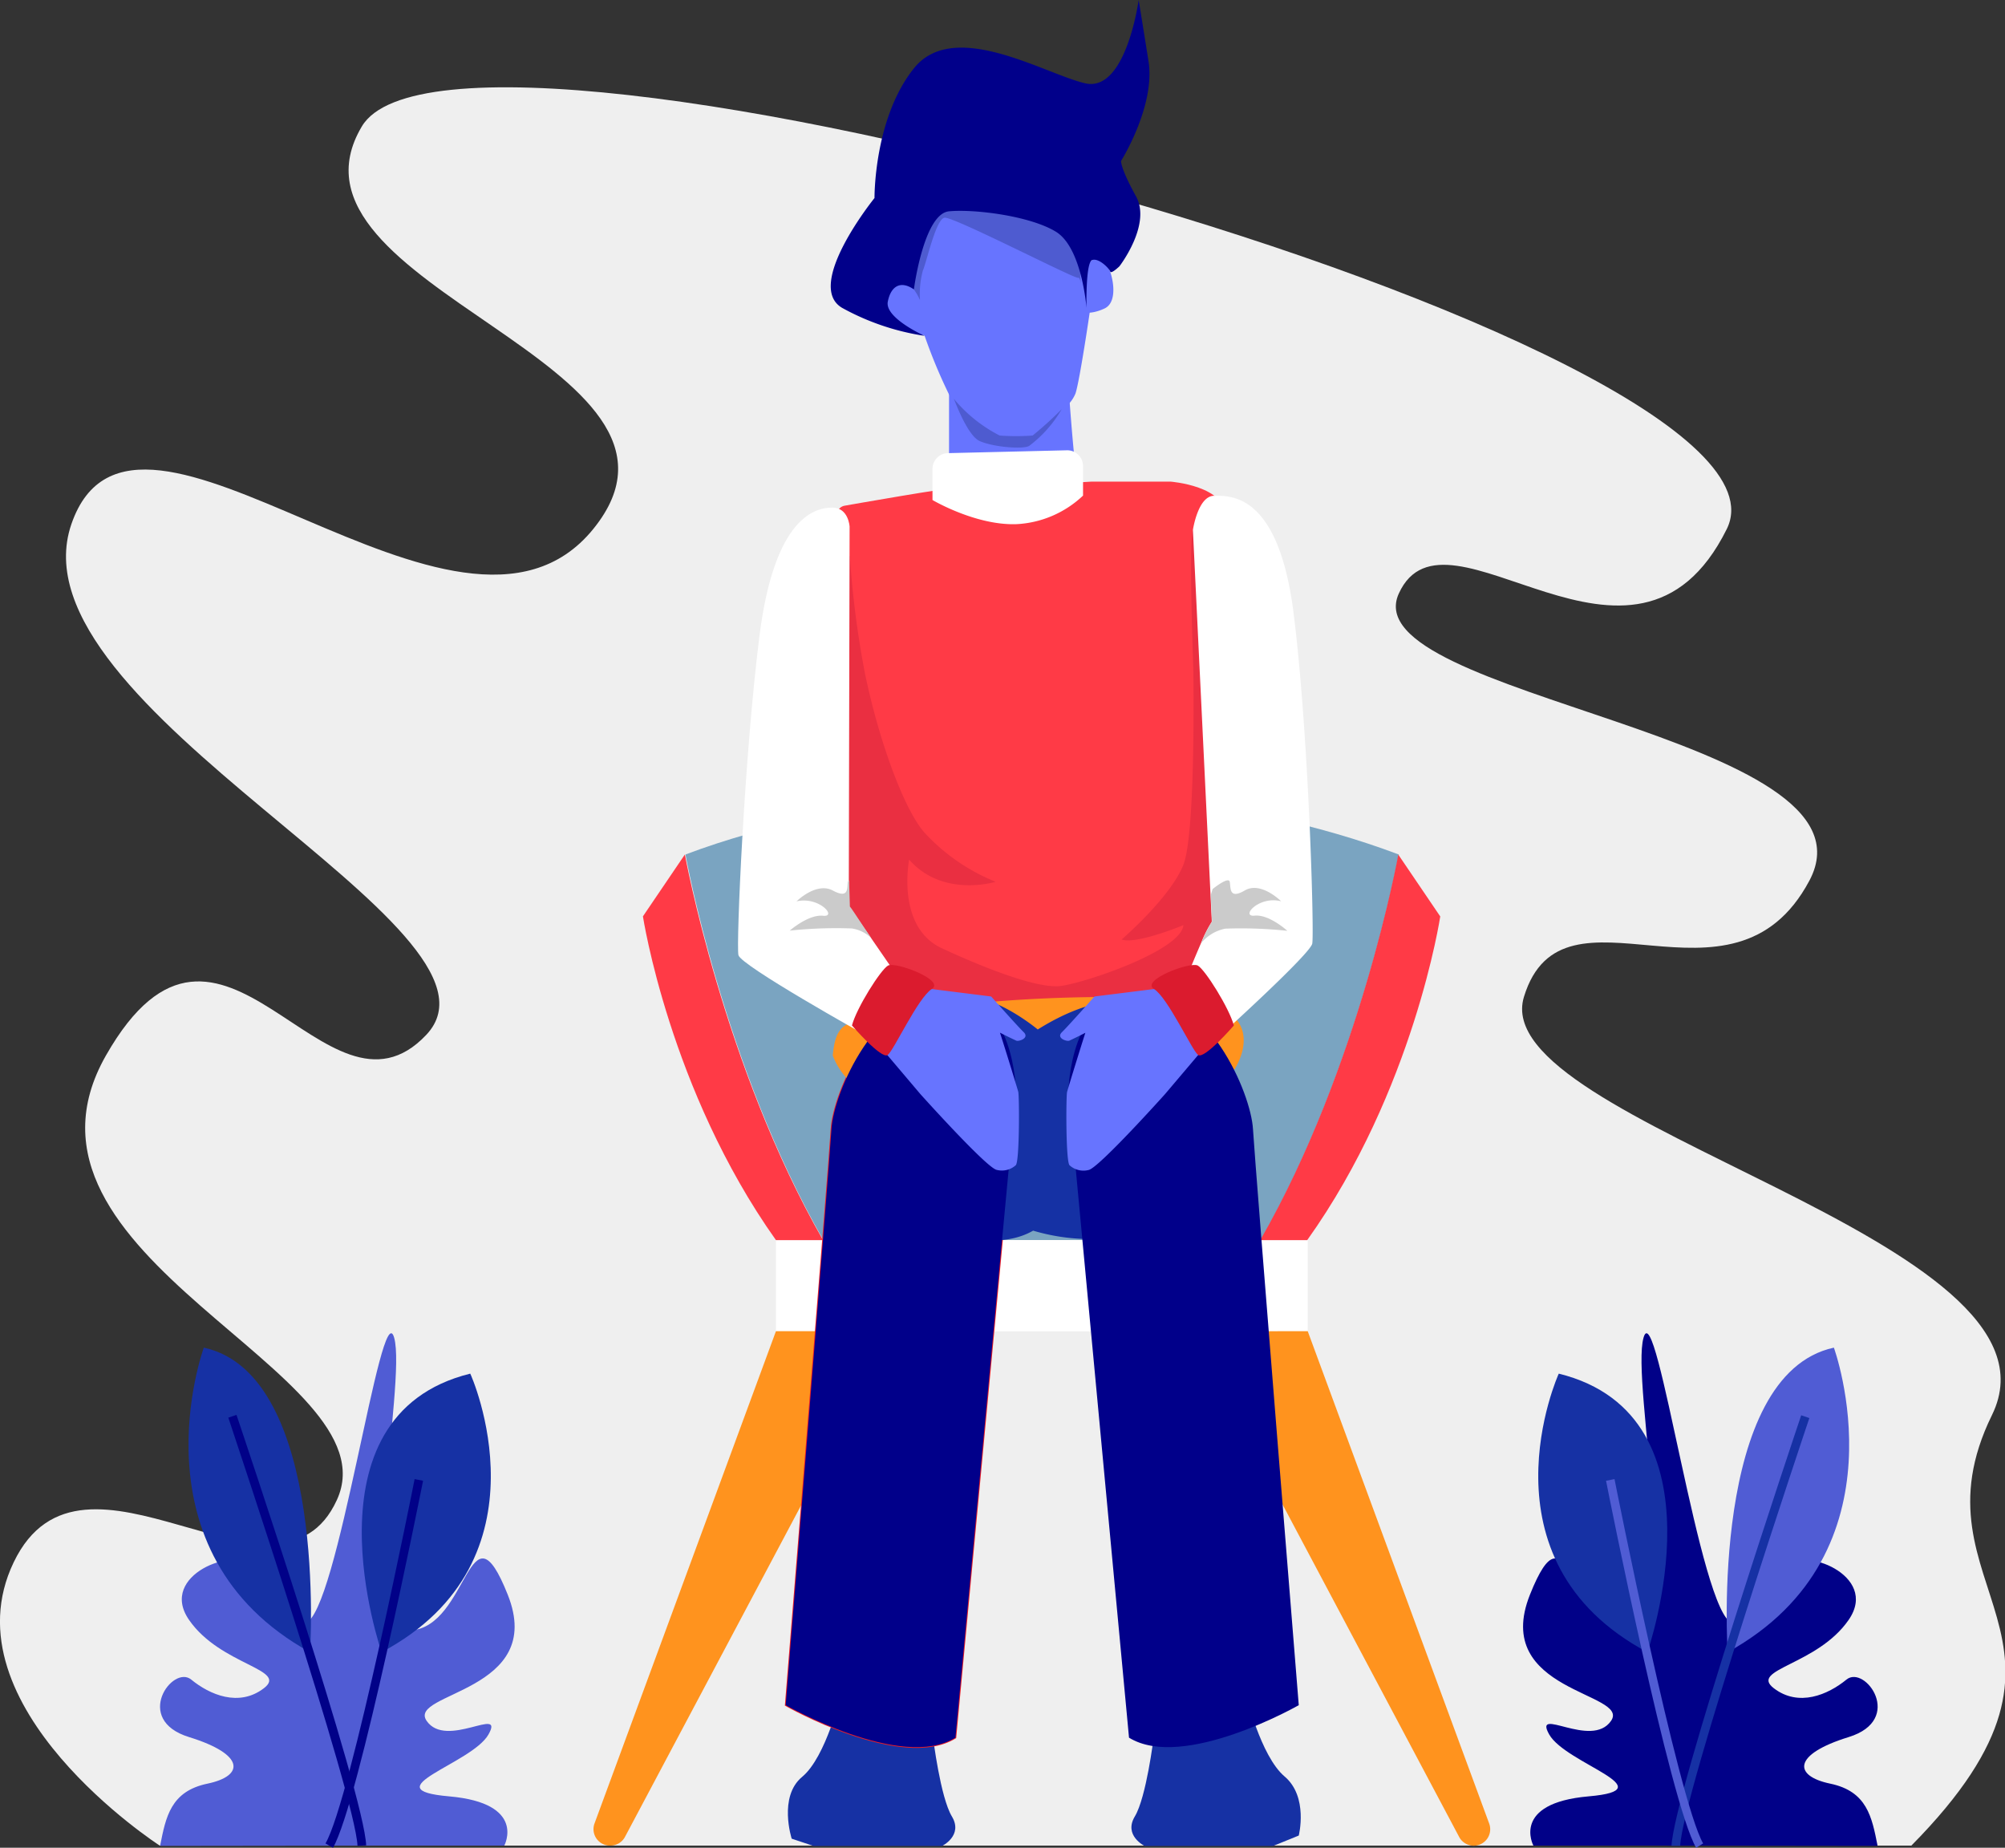 <svg xmlns="http://www.w3.org/2000/svg" viewBox="0 0 203.64 187.65"><rect x="0" y="0" width="203.64" height="187.65" fill="#333333" stroke="none"/><defs><style>.cls-1{fill:#efefef;}.cls-2{fill:#505cd4;}.cls-3{fill:#1631a4;}.cls-4{fill:#010188;}.cls-5{fill:#fff;}.cls-6{fill:#7aa4c1;}.cls-7{fill:#ff3a46;}.cls-8{fill:#ff931e;}.cls-9{fill:#6774ff;}.cls-10{fill:#4e5bd0;}.cls-11{fill:#01008a;}.cls-12{fill:#ea2f41;}.cls-13{fill:none;stroke:#ed1c24;stroke-miterlimit:10;stroke-width:0.16px;}.cls-14{fill:#1531a4;}.cls-15{fill:#db1b2e;}.cls-16{fill:#cbcbcb;}</style></defs><title>dfggds</title><g id="Layer_2" data-name="Layer 2"><g id="Object"><path class="cls-1" d="M194.07,187.43H16.22S-5.64,173.3,1.39,158.66s26.88,6.68,32.83-6.34S-.95,127.75,10.76,107.19s22.32,8.74,32.54-2.1S.81,71.95,7.25,53.23s39.29,17.37,53,.5S27,29.23,36.75,12.84s148,22,138.63,40.89-28.51-4-33.31,6.55,49.57,14.35,41.71,29.14-25.05-1.1-29,11.82,56.33,24.55,47.54,42.46,12.88,22.44-8.2,43.74h0Z"/><path class="cls-2" d="M40,187.43H51.22s2.31-4.31-5.61-5,2.31-3.3,4-6.28-4.29,1.51-6.28-1.39,12.19-2.9,8.24-12.81-3.95,3.3-9.89,3.63-.33-25.14-1.65-29.74-5.75,28.3-9.05,29-4.62-3.63-5.72-5.72-9.25.77-6.06,5.39,10.13,5,7.6,6.94-5.5.66-7.38-.88-5.95,4.07-.22,5.84,5.61,3.95,1.87,4.73-4.23,3.38-4.81,6.32Z"/><path class="cls-3" d="M31.49,167.79s1.87-28.18-10.79-30.93C20.7,136.86,13.11,157.65,31.49,167.79Z"/><path class="cls-3" d="M38.76,167.79s-8.37-24,9-28.29C47.79,139.5,56.3,158.44,38.76,167.79Z"/><path class="cls-4" d="M36.31,187.45c-.21-5-13-43.09-13.12-43.48l.83-.28c.53,1.57,13,38.58,13.17,43.72Z"/><path class="cls-4" d="M33.82,187.65l-.76-.44c2.58-4.44,9-36.68,9.05-37l.86.17C42.7,151.71,36.46,183.09,33.82,187.65Z"/><path class="cls-4" d="M167,187.43H155.74s-2.31-4.31,5.61-5-2.31-3.3-4-6.28,4.29,1.51,6.28-1.39-12.19-2.9-8.24-12.81,3.95,3.3,9.89,3.63.33-25.14,1.65-29.74,5.75,28.3,9.05,29,4.62-3.63,5.72-5.72,9.25.77,6.06,5.39-10.13,5-7.6,6.94,5.5.66,7.38-.88,5.95,4.07.22,5.84-5.61,3.95-1.87,4.73,4.23,3.38,4.81,6.32Z"/><path class="cls-2" d="M175.47,167.79s-1.87-28.18,10.79-30.93C186.26,136.86,193.85,157.65,175.47,167.79Z"/><path class="cls-3" d="M167.32,167.79s8.37-24-9-28.29C158.3,139.5,149.78,158.44,167.32,167.79Z"/><path class="cls-3" d="M170.65,187.45l-.88,0c.21-5.14,12.64-42.15,13.17-43.72l.83.28C183.65,144.35,170.86,182.43,170.65,187.45Z"/><path class="cls-2" d="M172.27,187.65c-2.65-4.56-8.89-35.94-9.15-37.27l.86-.17c.06.33,6.47,32.57,9,37Z"/><rect class="cls-5" x="78.81" y="125.94" width="54.01" height="9.26"/><path class="cls-6" d="M142.07,86.78s-3.92,21.49-14,39.15l-22.67,0-21.78,0c-10.11-17.66-14-39.15-14-39.15C86.47,80.4,106.9,80.3,106.9,80.3S125.15,80.4,142.07,86.78Z"/><path class="cls-7" d="M83.59,125.94H78.81C68,110.72,65.3,93.06,65.3,93.06l4.26-6.28S73.47,108.28,83.59,125.94Z"/><path class="cls-7" d="M128,125.94h4.77c10.85-15.21,13.51-32.87,13.51-32.87l-4.26-6.28S138.14,108.28,128,125.94Z"/><path class="cls-8" d="M78.81,135.19l-18.43,50A1.67,1.67,0,0,0,62,187.43h0a1.67,1.67,0,0,0,1.48-.89l27.28-51.35Z"/><path class="cls-8" d="M132.82,135.19l18.43,50a1.67,1.67,0,0,1-1.57,2.25h0a1.67,1.67,0,0,1-1.48-.89l-27.28-51.35Z"/><path class="cls-9" d="M110.91,30.16s-1.2,8.38-1.68,9.81a3.6,3.6,0,0,1-.63,1,30.68,30.68,0,0,1-3.76,3.54,23,23,0,0,1-3.35,0A14.88,14.88,0,0,1,97,41a6,6,0,0,1-.64-1,53.18,53.18,0,0,1-3.19-8.2L91.36,20.11,108.44,18Z"/><path class="cls-10" d="M93.44,30.48a9.29,9.29,0,0,1,.29-3c.39-.88,1.32-5.22,2.2-5.37s13.25,6.25,13.57,6.1.54,2.22.54,2.22l-.33-6.3A44.61,44.61,0,0,0,105.64,20c-.68-.34-14.11-.15-14.28.1s1.06,8.84,1.06,8.84S92.75,30.26,93.44,30.48Z"/><path class="cls-9" d="M93.44,30.48s-.88-2.15-2.07-1.91-2.23,2.07-1.52,3.19,4.15,2.63,4.63,2.31S93.44,30.48,93.44,30.48Z"/><path class="cls-9" d="M109.71,27.61s1.68-2.23,2.47-1.2,1.55,4.2,0,4.92-2.63.42-2.47-.06A27.83,27.83,0,0,0,109.71,27.61Z"/><path class="cls-9" d="M109.24,47.34c.16.56-12.85,0-12.85,0v-7.6a7.84,7.84,0,0,0,.46.74l.18.23a14.84,14.84,0,0,0,4.47,3.51,22.82,22.82,0,0,0,3.35,0,37.13,37.13,0,0,0,3-2.67c.29-.3.55-.59.78-.87C108.83,43.41,109.14,47,109.24,47.34Z"/><path class="cls-10" d="M107.83,41.56a12.56,12.56,0,0,1-3.31,3.73c-.58.34-3.51.15-5-.49-1-.42-2.06-2.79-2.64-4.31l.18.23a14.84,14.84,0,0,0,4.47,3.51,22.82,22.82,0,0,0,3.35,0A37.13,37.13,0,0,0,107.83,41.56Z"/><path class="cls-11" d="M92.82,29.39s1-7.69,3.57-7.93,8.19.45,10.85,2.07,3.11,7.74,3.11,7.74-.1-4.57.56-4.85,1.76.85,1.85,1.15.94-.53.94-.53,3.27-4.23,1.68-7.1-1.52-3.59-1.52-3.59,3.51-5.59,2.79-10.13-1-6.22-1-6.22-1.28,9.42-5.43,8.46S96.9,1.84,92.82,6.94s-4,13.17-4,13.17S81.63,29,85.54,31.27a25,25,0,0,0,8.39,2.84c-.33-.13-4.07-1.88-3.76-3.47S91.47,28.46,92.82,29.39Z"/><path class="cls-7" d="M124.45,52.53c-.07,1.22-.23,5.8-.44,11.8-.53,15.84-1.33,41.61-1.33,41.61H86.83l-2.12-48.5-.11-2.57s-.21-3.27,1.17-3.51c0,0,11.33-2,11.41-1.81s13.7-.64,13.7-.64h8S124.63,49.34,124.45,52.53Z"/><path class="cls-12" d="M124,64.33c-.53,15.84-1.33,41.61-1.33,41.61H86.83l-2.12-48.5,1.6-1a97.73,97.73,0,0,0,1.55,12C89.38,75.72,92,82.56,94,84.67a20,20,0,0,0,7.12,4.88s-5.36,1.66-8.78-2.25c0,0-1.36,6.83,3.32,9s9.73,4.08,12,3.84,12.28-3.55,12.54-6.19c0,0-4.82,2-6.28,1.46,0,0,5-4.3,6.28-7.61s1-19.91,1-19.91-.47-12.48-.06-14.08C121.36,53,122.74,58.67,124,64.33Z"/><path class="cls-3" d="M94.77,176.47s.74,6.06,1.91,8-1,3-1,3H82.64l-2.23-.74s-1.38-4.26,1.06-6.28,3.94-8.4,3.94-8.4l6.81-1.38Z"/><path class="cls-3" d="M117.17,176.47s-.74,6.06-1.91,8,1,3,1,3H129.3l2.61-1.06s1-3.94-1.44-6-3.94-8.4-3.94-8.4l-6.81-1.38Z"/><path class="cls-13" d="M79.8,173.17s11.74,6.7,17.24,3.3l6.15-65.64s-.12-10-7.14-10-11.38,10.11-11.6,13.83S79.8,173.17,79.8,173.17Z"/><path class="cls-8" d="M84.58,107.19A7.13,7.13,0,0,0,86,109.5c.83.8,13.6-1.15,13.6-1.15s8.19-.49,11.92.1,13.85.16,13.85.16,2.63-3.84-.87-6-23.87-1.42-30.43,0C86.91,104.13,85,102.59,84.58,107.19Z"/><path class="cls-14" d="M87.85,121.63s11,6.86,17.08,3.35a20.67,20.67,0,0,0,10.56.32c6.06-1.32,5.71-20.75,5.71-20.75s-5.11-6.7-15.8,0c0,0-5.59-4.68-8.94-3S87.85,121.63,87.85,121.63Z"/><path class="cls-11" d="M79.8,173.17s11.74,6.7,17.24,3.3l6.15-65.64s-.12-10-7.14-10-11.38,10.11-11.6,13.83S79.8,173.17,79.8,173.17Z"/><path class="cls-11" d="M131.91,173.17s-11.74,6.7-17.24,3.3l-6.15-65.64s.12-10,7.14-10,11.38,10.11,11.6,13.83S131.91,173.17,131.91,173.17Z"/><path class="cls-9" d="M92.21,100.14l8.46,1.06s2.66,3,3.3,3.62-.55,1-.78.85A42.18,42.18,0,0,1,99,103.43c-.05-.21,2,0,2.13.18s2.18,6.84,2.29,7.27.14,7.07-.25,7.45a2.1,2.1,0,0,1-1.93.48c-1-.16-7.77-7.71-7.77-7.71l-5-5.9S88.76,101.2,92.21,100.14Z"/><path class="cls-9" d="M119.62,100.14l-8.46,1.06s-2.66,3-3.3,3.62.55,1,.78.85a42.18,42.18,0,0,0,4.16-2.23c.05-.21-2,0-2.13.18s-2.18,6.84-2.29,7.27-.14,7.07.25,7.45a2.1,2.1,0,0,0,1.93.48c1-.16,7.77-7.71,7.77-7.71l5-5.9S123.07,101.2,119.62,100.14Z"/><path class="cls-5" d="M91.49,99.66c-3.06.74-3.64,5.43-3.64,5.43S75.24,98.06,75,97s.6-20.27,2.14-32.45,5.75-13,7.4-13,1.75,1.93,1.75,1.93l-.08,35.93v2.69c.2.2,1.21,1.63,2.28,3.19C89.93,97.36,91.49,99.66,91.49,99.66Z"/><path class="cls-15" d="M86.53,104.14s3,3.47,3.63,3,3.07-5.81,4.48-6.7-3.7-2.81-4.45-2.38S87,102.35,86.53,104.14Z"/><path class="cls-5" d="M133.28,95.83c-.21,1.06-9.27,9.26-9.27,9.26s-.58-4.68-3.64-5.43c0,0,.85-2.13,1.61-3.87a13.22,13.22,0,0,1,1.1-2.19l-.13-2.68-1.79-37.1s.51-3.47,2.16-3.47,6.52-.3,8.06,11.88S133.49,94.76,133.28,95.83Z"/><path class="cls-15" d="M125.32,104.14s-3,3.47-3.63,3-3.07-5.81-4.48-6.7,3.7-2.81,4.45-2.38S124.83,102.35,125.32,104.14Z"/><path class="cls-5" d="M94.71,47.66v3.12s4.41,2.61,8.56,2.45A10.6,10.6,0,0,0,110,50.33v-3a1.6,1.6,0,0,0-1.64-1.6l-12.11.29A1.6,1.6,0,0,0,94.71,47.66Z"/><path class="cls-16" d="M88.51,95.29a3.56,3.56,0,0,0-2-1,44.56,44.56,0,0,0-6.3.22S82.1,92.85,83.59,93s-.42-2-2.69-1.46c0,0,2-2,3.69-1.1s1.41-.31,1.53-.88a.16.16,0,0,1,.12-.14l.08,2.65C86.52,92.27,87.43,93.73,88.51,95.29Z"/><path class="cls-16" d="M130.75,94.53a44.56,44.56,0,0,0-6.3-.22A4.2,4.2,0,0,0,122,95.78a13.22,13.22,0,0,1,1.1-2.19l-.13-2.68.19-.62s1.62-1.32,1.74-.74-.11,1.84,1.53.88,3.69,1.1,3.69,1.1c-2.27-.59-4.17,1.61-2.69,1.46S130.75,94.53,130.75,94.53Z"/></g></g></svg>